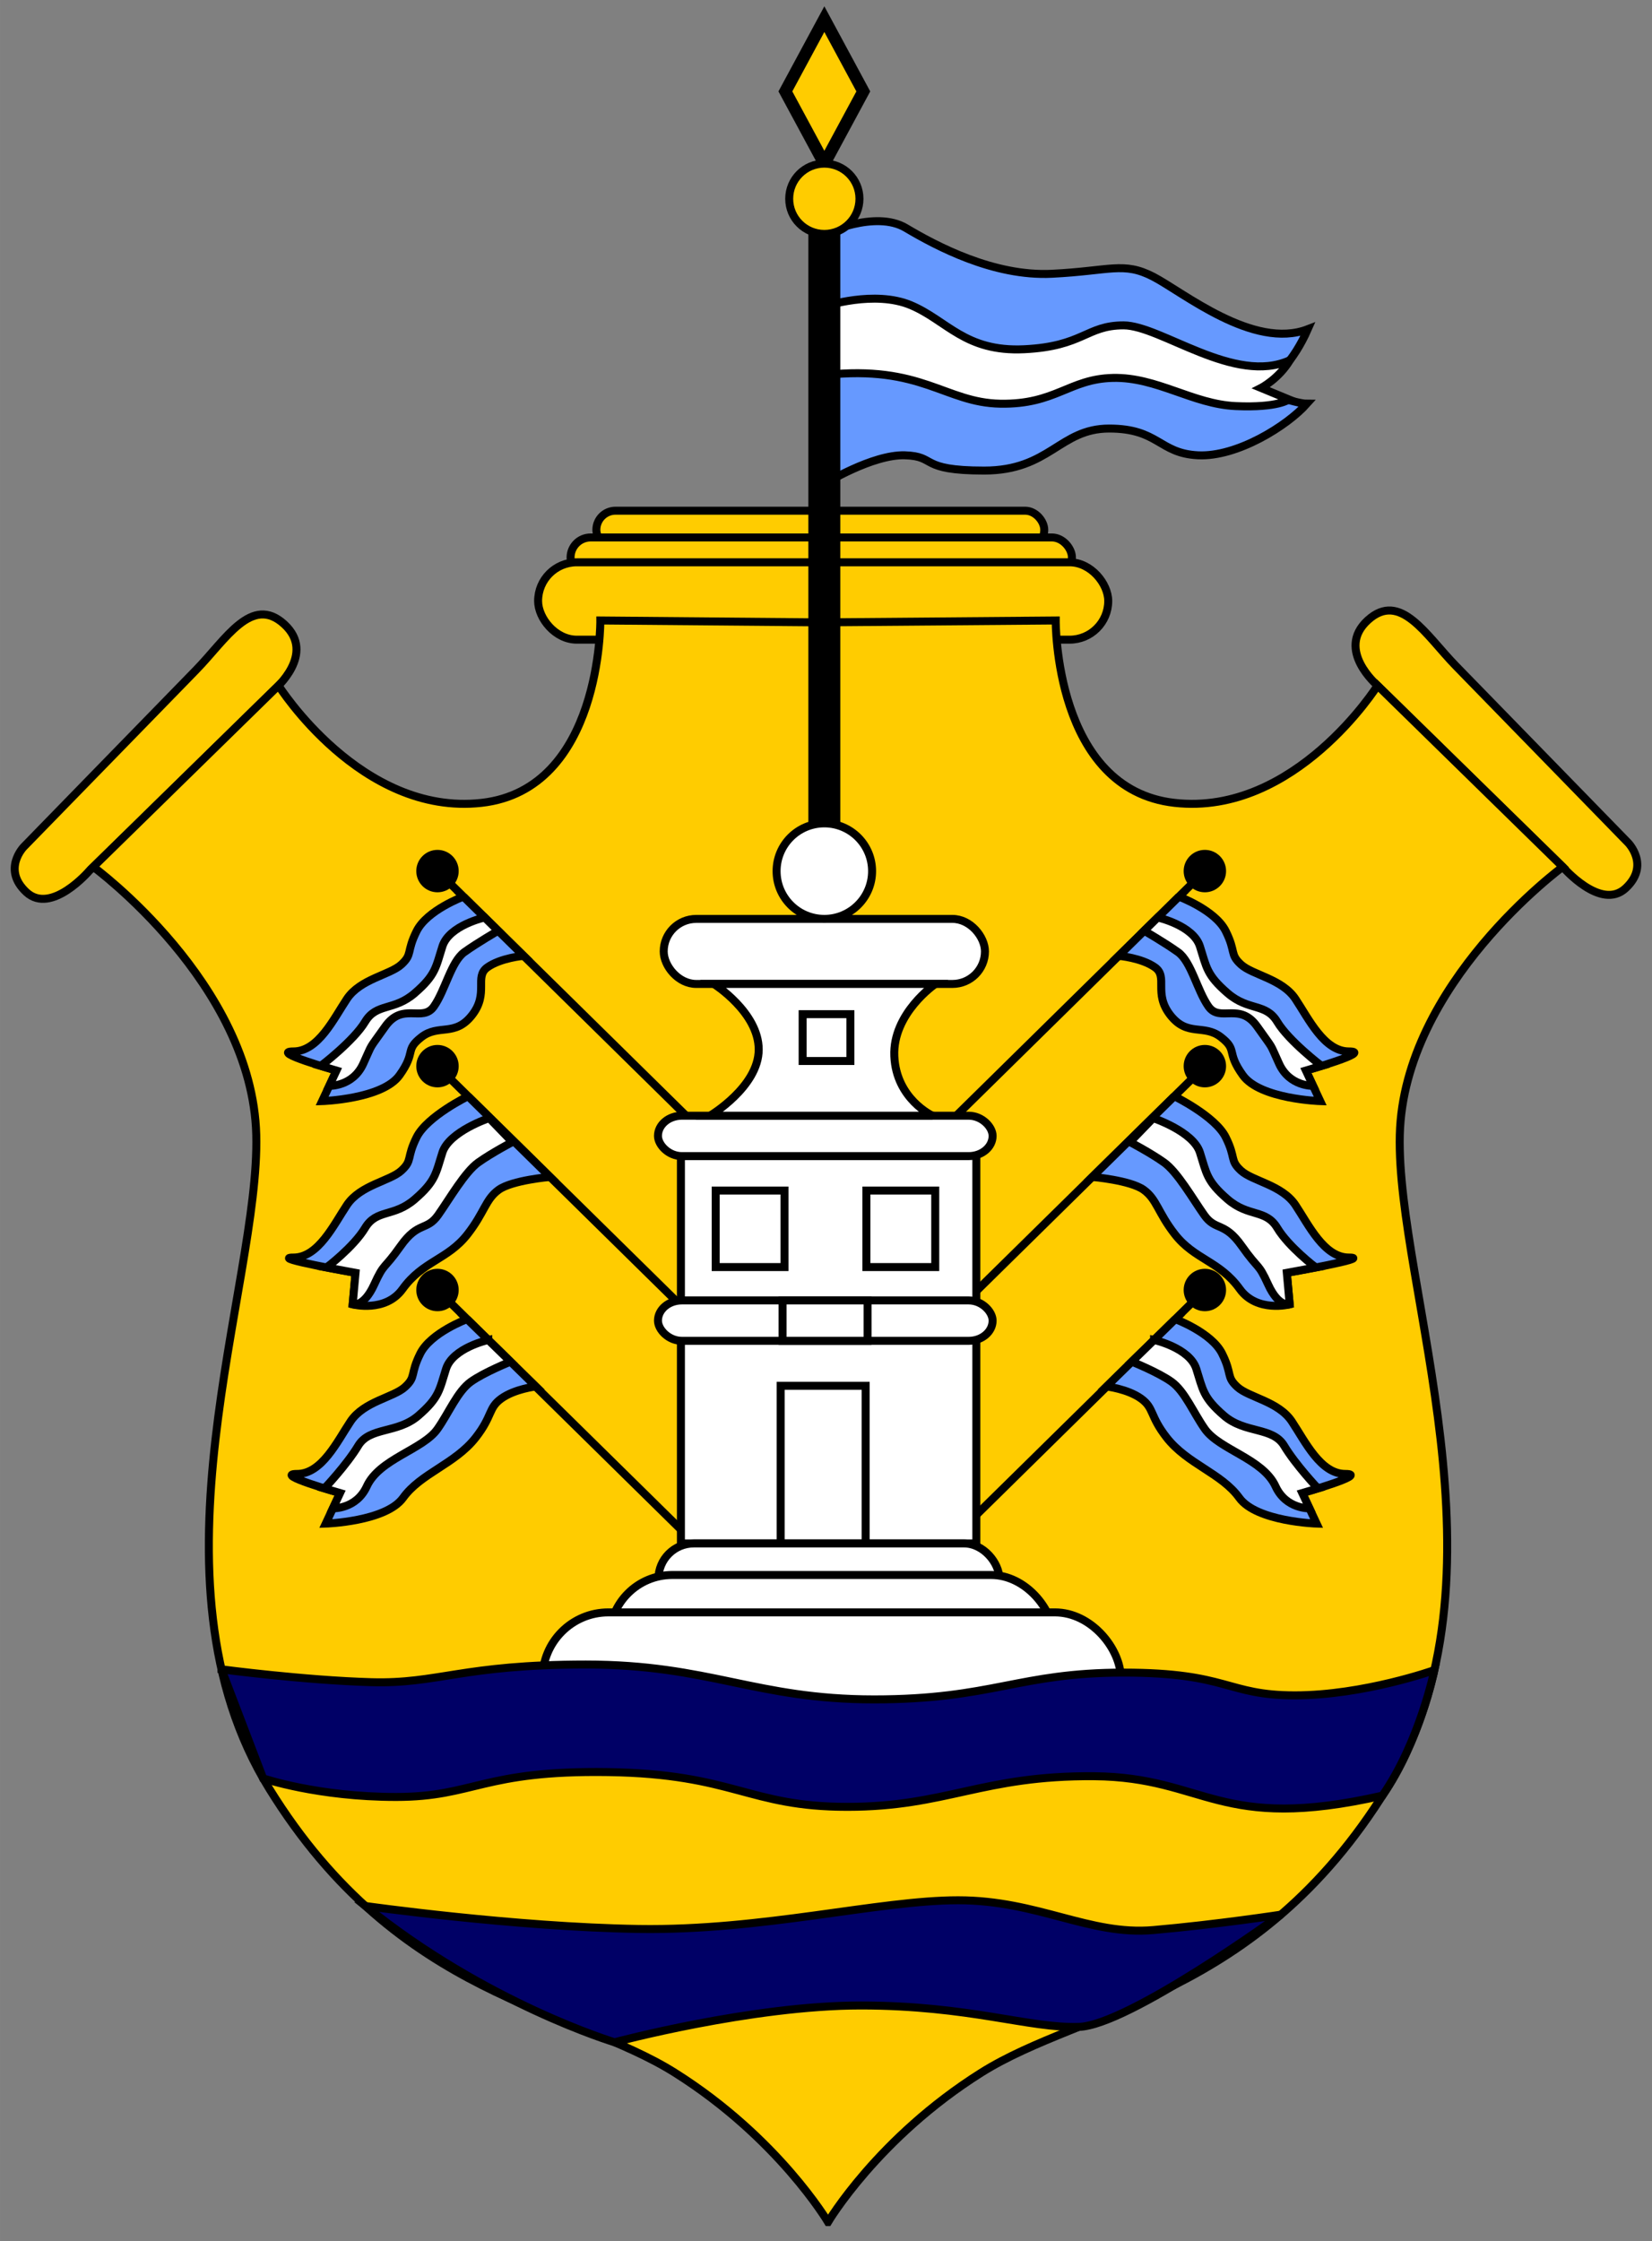 <?xml version="1.0" encoding="UTF-8"?>
<!DOCTYPE svg PUBLIC "-//W3C//DTD SVG 1.1//EN" "http://www.w3.org/Graphics/SVG/1.1/DTD/svg11.dtd">
<!-- Creator: CorelDRAW -->
<svg xmlns="http://www.w3.org/2000/svg" xml:space="preserve" width="862px" height="1169px" style="shape-rendering:geometricPrecision; text-rendering:geometricPrecision; image-rendering:optimizeQuality; fill-rule:evenodd; clip-rule:evenodd"
viewBox="0 0 862 1169.01"
 xmlns:xlink="http://www.w3.org/1999/xlink">
 <rect x="0" y="0" width="862" height="1169.01" fill="#808080" stroke="none"/>
 <defs>
  <style type="text/css">
   <![CDATA[
    .str1 {stroke:black;stroke-width:4.165}
    .str0 {stroke:black;stroke-width:4.166}
    .str2 {stroke:black;stroke-width:16.663}
    .fil3 {fill:none}
    .fil4 {fill:black}
    .fil5 {fill:#000066}
    .fil1 {fill:#6699FF}
    .fil0 {fill:#FFCC00}
    .fil2 {fill:white}
   ]]>
  </style>
 </defs>
 <g id="Capa_x0020_1">
  <g id="_53257960">
   <g>
    <path id="_53660768" class="fil0 str0" d="M718.791 357.569c0,0 -22.035,-18.611 -5.072,-34.073 16.964,-15.462 30.409,7.916 45.89,23.799l89.927 92.272c0,0 11.637,11.789 -1.331,23.759 -12.968,11.97 -32.77,-11.173 -32.77,-11.173l-96.644 -94.585z"/>
    <path id="_53659768" class="fil0 str0" d="M143.208 359.638c0,0 22.035,-18.611 5.072,-34.073 -16.964,-15.462 -30.409,7.916 -45.89,23.799l-89.927 92.272c0,0 -11.637,11.789 1.331,23.759 12.968,11.97 32.77,-11.173 32.77,-11.173l96.644 -94.585z"/>
    <rect id="_53658912" class="fil0 str1" x="311.176" y="266.379" width="233.706" height="19.932" rx="9.966" ry="9.966"/>
    <rect id="_53658056" class="fil0 str1" x="297.722" y="280.332" width="261.611" height="20.929" rx="10.464" ry="10.464"/>
    <rect id="_53657696" class="fil0 str1" x="280.779" y="293.288" width="297.489" height="40.363" rx="20.181" ry="20.181"/>
    <path id="_53656400" class="fil0 str1" d="M432.056 1159.01c0,0 -25.958,-43.929 -79.871,-77.874 -53.913,-33.945 -143.77,-38.314 -211.652,-148.125 -67.882,-109.811 -4.814,-262.183 -6.825,-341.113 -2.011,-78.931 -85.032,-139.744 -85.032,-139.744l96.644 -94.585c0,0 42.986,68.185 105.847,61.201 62.861,-6.985 62.082,-95.134 62.082,-95.134l115.385 0.998 122.229 -0.998c0,0 -0.779,88.15 62.082,95.134 62.861,6.985 105.847,-61.201 105.847,-61.201l96.644 94.585c0,0 -83.021,60.813 -85.032,139.744 -2.011,78.931 61.057,231.303 -6.825,341.113 -67.882,109.811 -157.739,114.18 -211.652,148.125 -53.913,33.945 -79.871,77.874 -79.871,77.874z"/>
   </g>
   <g>
    <path id="_53655672" class="fil1 str1" d="M430.13 122.012c0,0 26.552,-12.599 42.498,-3.132 15.946,9.468 45.844,25.414 76.241,23.919 30.397,-1.495 37.373,-6.478 52.821,1.495 15.447,7.973 52.322,38.37 80.726,27.407 -7.488,17.018 -17.441,25.912 -22.922,28.902 -5.481,2.99 16.942,9.966 22.424,9.966 -10.265,11.531 -36.376,27.905 -56.807,26.909 -20.431,-0.997 -20.431,-13.953 -46.343,-13.953 -25.912,0 -30.895,21.925 -65.278,21.925 -34.383,0 -24.418,-7.475 -41.359,-7.973 -16.941,-0.498 -41.999,14.949 -41.999,14.949 0,0 0.889,-130.436 0,-130.415z"/>
    <path id="_53654552" class="fil2 str1" d="M430.524 159.74c0,0 25.81,-8.529 44.746,-0.556 18.936,7.973 28.252,24.476 59.147,22.981 30.895,-1.495 32.39,-12.458 51.824,-12.458 19.434,0 58.03,31.36 86.819,18.172 -5.853,9.763 -15.056,14.459 -15.056,14.459l14.499 5.996c0,0 -5.288,4.476 -27.712,3.48 -22.424,-0.997 -41.11,-15.198 -64.032,-14.7 -22.922,0.498 -29.898,13.953 -58.8,13.454 -28.902,-0.498 -41.038,-20.433 -91.528,-14.95 -0.302,-22.921 -0.302,-14.949 0.092,-35.878z"/>
    <g>
     <line id="_53653536" class="fil3 str0" x1="498.978" y1="581.944" x2="628.691" y2= "454.347" />
     <circle id="_53652720" class="fil4 str0" cx="628.691" cy="454.347" r="8.98"/>
    </g>
    <g>
     <line id="_53651680" class="fil3 str0" x1="498.978" y1="683.692" x2="628.691" y2= "556.095" />
     <circle id="_53650384" class="fil4 str0" cx="628.691" cy="556.095" r="8.98"/>
    </g>
    <g>
     <line id="_53649640" class="fil3 str0" x1="498.978" y1="800.452" x2="628.691" y2= "672.855" />
     <circle id="_53648344" class="fil4 str0" cx="628.691" cy="672.855" r="8.98"/>
    </g>
    <path id="_53646672" class="fil1 str1" d="M615.144 467.673c0,0 18.934,6.999 24.416,17.962 5.481,10.963 1.993,11.959 7.973,17.441 5.98,5.481 21.427,7.475 28.404,17.939 6.976,10.464 14.949,27.407 27.905,27.407 12.956,0 -22.424,9.966 -22.424,9.966l7.475 15.946c0,0 -31.393,-0.997 -40.363,-13.454 -8.97,-12.458 -2.492,-12.956 -11.461,-19.932 -8.97,-6.976 -17.441,0 -26.41,-11.461 -8.97,-11.461 -0.997,-19.932 -7.973,-24.915 -6.976,-4.983 -18.945,-6.006 -18.945,-6.006l31.404 -30.892z"/>
    <path id="_53645952" class="fil2 str1" d="M604.088 478.548c0,0 18.529,4.096 22.018,15.059 3.488,10.963 3.488,14.949 14.451,24.417 10.963,9.468 19.932,4.983 25.912,14.949 5.98,9.966 23.099,22.998 23.099,22.998l-8.15 2.416 3.737 7.973c0,0 -12.209,0.498 -17.69,-11.461 -5.481,-11.959 -2.285,-6.425 -11.461,-19.434 -9.176,-13.009 -19.434,-1.993 -25.414,-10.464 -5.98,-8.471 -8.97,-23.42 -15.946,-28.404 -6.976,-4.983 -17.602,-11.117 -17.602,-11.117l7.046 -6.931z"/>
    <path id="_53644320" class="fil1 str1" d="M612.741 571.785c0,0 21.337,10.396 26.819,21.359 5.481,10.963 1.993,11.959 7.973,17.441 5.98,5.481 21.427,7.475 28.404,17.939 6.976,10.464 14.949,27.407 27.905,27.407 12.956,0 -32.39,7.973 -32.39,7.973l1.495 16.444c0,0 -17.063,4.462 -26.029,-7.992 -10.573,-14.687 -23.516,-15.312 -33.855,-28.523 -8.967,-11.46 -9.38,-18.299 -16.357,-23.282 -6.976,-4.983 -26.748,-6.68 -26.748,-6.68l42.783 -42.086z"/>
    <path id="_53643600" class="fil2 str1" d="M601.71 583.187c0,0 20.908,6.967 24.396,17.93 3.488,10.963 3.488,14.949 14.451,24.417 10.963,9.468 19.932,4.983 25.912,14.949 5.98,9.966 20.099,20.618 20.099,20.618l-15.116 2.802 1.495 16.444c0,0 -5.703,1.707 -11.185,-10.252 -5.481,-11.959 -4.641,-7.17 -13.817,-20.178 -9.176,-13.008 -13.617,-7.691 -19.597,-16.162 -5.98,-8.471 -13.953,-22.424 -20.929,-27.407 -6.976,-4.983 -17.797,-10.668 -17.797,-10.668l12.088 -12.494z"/>
    <path id="_53641968" class="fil1 str1" d="M613.255 688.039c0,0 18.934,6.999 24.416,17.962 5.481,10.963 1.993,11.959 7.973,17.441 5.98,5.481 21.427,7.475 28.404,17.939 6.976,10.464 14.949,27.407 27.905,27.407 12.956,0 -22.424,9.966 -22.424,9.966l7.475 15.946c0,0 -31.393,-0.997 -40.363,-13.454 -9.227,-12.816 -27.068,-17.588 -37.871,-31.393 -8.97,-11.461 -6.478,-15.447 -13.454,-20.431 -6.976,-4.983 -17.948,-6.255 -17.948,-6.255l35.889 -35.127z"/>
    <path id="_53641248" class="fil2 str1" d="M602.199 698.914c0,0 18.529,4.096 22.018,15.059 3.488,10.963 3.488,14.949 14.451,24.417 10.963,9.468 25.414,5.731 31.393,15.697 5.98,9.966 17.618,22.25 17.618,22.25l-8.15 2.416 3.737 7.973c0,0 -12.209,0.498 -17.69,-11.461 -6.598,-14.398 -29.247,-19.09 -36.875,-29.898 -5.98,-8.47 -10.464,-19.683 -17.441,-24.666 -6.976,-4.983 -20.688,-10.461 -20.688,-10.461l11.626 -11.325z"/>
    <g>
     <line id="_53640544" class="fil3 str0" x1="357.989" y1="581.944" x2="228.275" y2= "454.347" />
     <circle id="_53639248" class="fil4 str0" cx="228.275" cy="454.347" r="8.98"/>
    </g>
    <g>
     <line id="_53638504" class="fil3 str0" x1="357.989" y1="683.692" x2="228.275" y2= "556.095" />
     <circle id="_53637208" class="fil4 str0" cx="228.275" cy="556.095" r="8.98"/>
    </g>
    <g>
     <line id="_53636464" class="fil3 str0" x1="357.989" y1="800.452" x2="228.275" y2= "672.855" />
     <circle id="_53635168" class="fil4 str0" cx="228.275" cy="672.855" r="8.98"/>
    </g>
    <path id="_53633496" class="fil1 str1" d="M241.822 467.673c0,0 -18.934,6.999 -24.416,17.962 -5.481,10.963 -1.993,11.959 -7.973,17.441 -5.98,5.481 -21.427,7.475 -28.404,17.939 -6.976,10.464 -14.949,27.407 -27.905,27.407 -12.956,0 22.424,9.966 22.424,9.966l-7.475 15.946c0,0 31.393,-0.997 40.363,-13.454 8.97,-12.458 2.492,-12.956 11.461,-19.932 8.97,-6.976 17.441,0 26.41,-11.461 8.97,-11.461 0.997,-19.932 7.973,-24.915 6.976,-4.983 18.945,-6.006 18.945,-6.006l-31.404 -30.892z"/>
    <path id="_53632776" class="fil2 str1" d="M252.878 478.548c0,0 -18.529,4.096 -22.018,15.059 -3.488,10.963 -3.488,14.949 -14.451,24.417 -10.963,9.468 -19.932,4.983 -25.912,14.949 -5.98,9.966 -23.099,22.998 -23.099,22.998l8.15 2.416 -3.737 7.973c0,0 12.209,0.498 17.69,-11.461 5.481,-11.959 2.285,-6.425 11.461,-19.434 9.176,-13.009 19.434,-1.993 25.414,-10.464 5.98,-8.471 8.97,-23.42 15.946,-28.404 6.976,-4.983 17.602,-11.117 17.602,-11.117l-7.046 -6.931z"/>
    <path id="_53631608" class="fil1 str1" d="M244.225 571.785c0,0 -21.337,10.396 -26.819,21.359 -5.481,10.963 -1.993,11.959 -7.973,17.441 -5.98,5.481 -21.427,7.475 -28.404,17.939 -6.976,10.464 -14.949,27.407 -27.905,27.407 -12.956,0 32.39,7.973 32.39,7.973l-1.495 16.444c0,0 17.063,4.462 26.029,-7.992 10.573,-14.687 23.516,-15.312 33.855,-28.523 8.967,-11.46 9.38,-18.299 16.357,-23.282 6.976,-4.983 26.748,-6.68 26.748,-6.68l-42.783 -42.086z"/>
    <path id="_53630888" class="fil2 str1" d="M255.256 583.187c0,0 -20.908,6.967 -24.396,17.93 -3.488,10.963 -3.488,14.949 -14.451,24.417 -10.963,9.468 -19.932,4.983 -25.912,14.949 -5.98,9.966 -20.099,20.618 -20.099,20.618l15.116 2.802 -1.495 16.444c0,0 5.703,1.707 11.185,-10.252 5.481,-11.959 4.641,-7.17 13.817,-20.178 9.176,-13.008 13.617,-7.691 19.597,-16.162 5.98,-8.471 13.953,-22.424 20.929,-27.407 6.976,-4.983 17.797,-10.668 17.797,-10.668l-12.088 -12.494z"/>
    <path id="_53629720" class="fil1 str1" d="M243.711 688.039c0,0 -18.934,6.999 -24.416,17.962 -5.481,10.963 -1.993,11.959 -7.973,17.441 -5.98,5.481 -21.427,7.475 -28.404,17.939 -6.976,10.464 -14.949,27.407 -27.905,27.407 -12.956,0 22.424,9.966 22.424,9.966l-7.475 15.946c0,0 31.393,-0.997 40.363,-13.454 9.227,-12.816 27.068,-17.588 37.871,-31.393 8.97,-11.461 6.478,-15.447 13.454,-20.431 6.976,-4.983 17.948,-6.255 17.948,-6.255l-35.889 -35.127z"/>
    <path id="_53258016" class="fil2 str1" d="M254.767 698.914c0,0 -18.529,4.096 -22.018,15.059 -3.488,10.963 -3.488,14.949 -14.451,24.417 -10.963,9.468 -25.414,5.731 -31.393,15.697 -5.98,9.966 -17.618,22.25 -17.618,22.25l8.15 2.416 -3.737 7.973c0,0 12.209,0.498 17.69,-11.461 6.598,-14.398 29.247,-19.09 36.875,-29.898 5.98,-8.47 10.464,-19.683 17.441,-24.666 6.976,-4.983 20.688,-10.461 20.688,-10.461l-11.626 -11.325z"/>
   </g>
   <g>
    <rect id="_79893552" class="fil2 str0" x="355.295" y="588.052" width="154.148" height="216.991"/>
    <rect id="_53216496" class="fil2 str0" x="343.322" y="581.944" width="174.614" height="21.074" rx="12.472" ry="12.472"/>
    <rect id="_79906864" class="fil2 str0" x="343.322" y="678.291" width="174.614" height="21.074" rx="12.472" ry="12.472"/>
    <rect id="_53319408" class="fil2 str0" x="346.315" y="479.292" width="167.629" height="33.925" rx="16.962" ry="16.962"/>
    <circle id="_53258928" class="fil2 str0" cx="430.13" cy="454.377" r="24.915"/>
    <path id="_52846280" class="fil2 str0" d="M486.58 581.944c0,0 -18.936,-8.608 -19.932,-31.032 -0.997,-22.424 21.427,-37.695 21.427,-37.695l-115.607 0c0,0 23.42,14.774 23.42,34.207 0,19.433 -25.414,34.52 -25.414,34.52l116.105 0z"/>
    <rect id="_52913856" class="fil2 str0" x="418.81" y="528.987" width="24.915" height="24.417"/>
    <rect id="_52909592" class="fil2 str0" x="452.081" y="620.979" width="35.921" height="39.912"/>
    <rect id="_80548952" class="fil2 str0" x="373.444" y="620.979" width="35.921" height="39.912"/>
    <rect id="_80548880" class="fil2 str0" x="408.346" y="678.291" width="44.349" height="21.074"/>
    <rect id="_52443160" class="fil2 str0" x="407.349" y="722.828" width="44.349" height="82.215"/>
    <rect id="_52846816" class="fil2 str0" x="343.566" y="805.042" width="177.896" height="71.921" rx="18.454" ry="18.454"/>
    <rect id="_51652392" class="fil2 str0" x="318.065" y="821.493" width="231.8" height="86.318" rx="32.752" ry="32.752"/>
    <rect id="_51652320" class="fil2 str0" x="283.1" y="841.003" width="301.731" height="77.318" rx="34.361" ry="34.361"/>
   </g>
   <g>
    <path id="_52993544" class="fil5 str0" d="M115.565 870.711c0,0 43.165,5.703 78.088,6.701 34.923,0.998 47.534,-9.219 112.072,-9.219 64.538,0 88.485,18.199 150.348,18.199 61.863,0 75.345,-13.974 130.223,-13.974 54.879,0 53.436,11.859 89.356,11.859 35.921,0 72.804,-13.164 72.804,-13.164 0,0 -7.649,37.456 -27.119,65.474 -85.764,19.523 -91.985,-9.62 -150.359,-10.126 -58.374,-0.505 -76.99,15.973 -128.875,15.973 -51.885,0 -58.87,-17.129 -124.724,-18.127 -65.854,-0.998 -69.846,12.971 -110.755,12.971 -40.91,0 -69.326,-9.704 -69.326,-9.704l-21.733 -56.865z"/>
    <path id="_81072792" class="fil5 str1" d="M190.66 994.152c0,0 77.827,10.978 142.683,11.976 64.857,0.998 124.938,-14.969 166.632,-14.967 41.694,0.002 68.417,18.474 101.814,15.541 33.397,-2.933 66.549,-8.027 66.549,-8.027 0,0 -79.401,57.735 -105.423,58.537 -26.022,0.802 -56.953,-11.172 -113.828,-11.172 -56.874,0 -128.387,19.189 -128.387,19.189 0,0 -67.18,-20.187 -130.04,-71.077z"/>
    <line id="_52445824" class="fil3 str2" x1="430.13" y1="429.461" x2="430.13" y2= "88.157" />
    <rect id="_80210080" class="fil0 str1" transform="matrix(0.868 -1.609 0.868 1.609 409.807 47.676)" width="23.42" height="23.42"/>
    <circle id="_53007176" class="fil0 str1" cx="430.13" cy="103.682" r="18.33"/>
   </g>
  </g>
 </g>
</svg>
